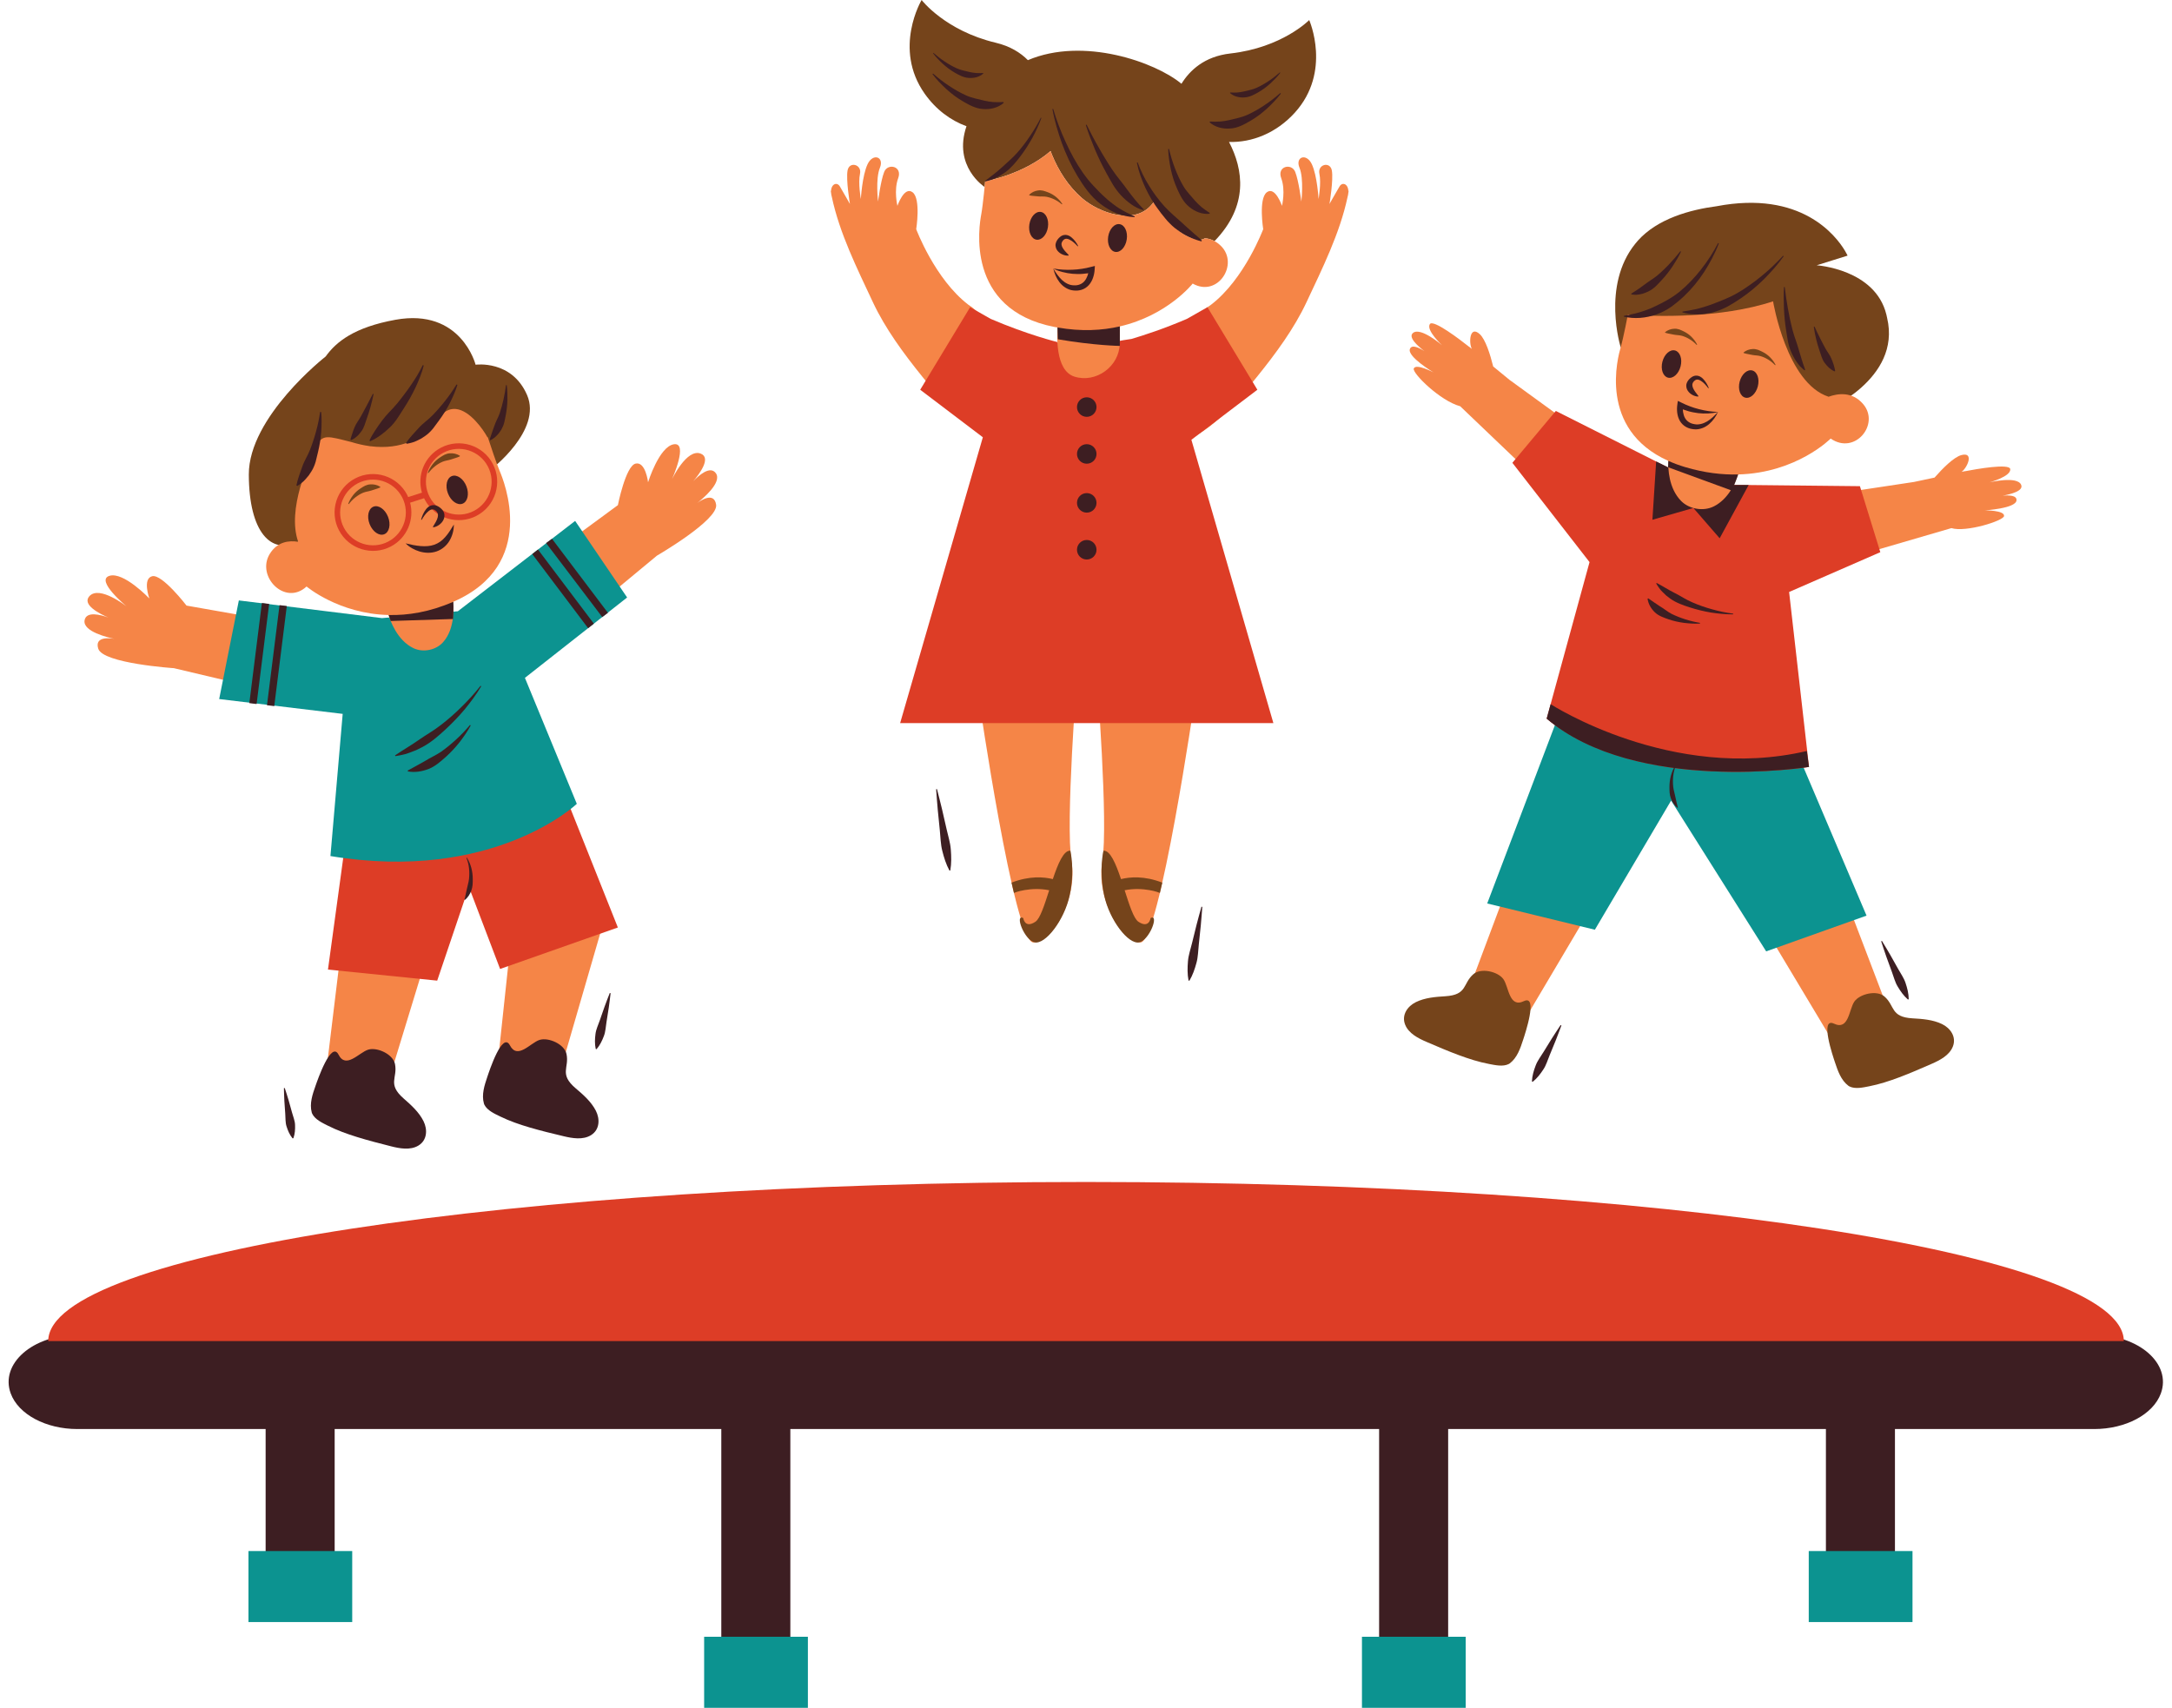 <?xml version="1.0" encoding="UTF-8"?><svg xmlns="http://www.w3.org/2000/svg" xmlns:xlink="http://www.w3.org/1999/xlink" height="396.4" preserveAspectRatio="xMidYMid meet" version="1.0" viewBox="-2.0 0.0 504.1 396.4" width="504.1" zoomAndPan="magnify"><g fill="#3D1E22" id="change1_1"><path d="M165.408 328.147H181.43V395.853H165.408z" fill="inherit"/><path d="M318.08 328.147H334.102V395.853H318.08z" fill="inherit"/><path d="M59.65 308.246H75.672V375.952H59.65z" fill="inherit"/><path d="M421.777 308.246H437.799V375.952H421.777z" fill="inherit"/><path d="M484.039,331.677H15.961c-7.311,0-13.687-3.402-15.471-8.255l0,0c-2.535-6.896,5.082-13.583,15.471-13.583 h468.078c10.389,0,18.006,6.688,15.471,13.583v0C497.726,328.275,491.35,331.677,484.039,331.677z" fill="inherit"/></g><g id="change2_3"><path d="M9.192,311.264c0-20.395,107.838-36.928,240.864-36.928s240.864,16.533,240.864,36.928" fill="#DD3D26"/></g><g fill="#75441B" id="change3_1"><path d="M435.985,73.809l-0.18-0.829l-0.004,0.001c-2.595-10.537-16.164-11.408-16.164-11.408l7.166-2.243 c0,0-0.189-0.432-0.609-1.134c-2.13-3.561-10.21-14.061-29.763-10.334c-6.145,0.807-13.706,2.869-18.289,7.982 c-0.221,0.247-0.428,0.499-0.632,0.752c-0.003,0.002-0.009,0.005-0.009,0.005h0.005c-7.842,9.733-3.359,23.999-3.359,23.999 l46.458,16.146l0.923-1.377C421.53,95.368,439.351,88.039,435.985,73.809z" fill="inherit"/><path d="M120.322,91.668c-3.571-8.207-11.942-7.016-11.942-7.016s-3.325-13.207-18.61-10.433 c-9.58,1.739-13.762,5.134-16.178,8.509l0,0c0,0-17.886,13.964-17.845,27.423c0.041,13.459,5.214,18.695,11.463,15.603l0,0 l44.725-16.774C111.935,108.98,123.893,99.875,120.322,91.668z" fill="inherit"/><path d="M301.855,4.657c0,0-6.265,6.404-18.297,7.755c-6.03,0.677-9.444,3.943-11.352,7.033 c-6.051-5.036-22.764-10.959-35.642-5.484c-1.734-1.749-4.132-3.25-7.449-4.04C217.338,7.118,211.898,0,211.898,0 s-6.702,11.241,0.71,21.743c2.612,3.701,6.045,6.219,9.704,7.552c-3.192,9.36,4.209,14.101,4.209,14.102 c0.079-0.804,0.127-1.338,0.127-1.338s8.676-1.406,15.179-6.998c0.101,0.284,0.211,0.565,0.325,0.845 c1.515,3.731,3.836,7.362,6.951,10.064c3.998,3.467,12.157,6.346,16.172,1.535c0.445-0.534,0.851-1.031,1.301-1.372 c1.323,3.367,3.977,8.045,8.794,9.365c1.012,0.278,1.743,0.175,2.253-0.207c0.743,0.06,1.506,0.266,2.258,0.673 c7.975-8.243,6.683-16.643,3.359-23.018c5.317,0.164,10.965-2.044,15.27-6.793C307.141,16.63,301.855,4.657,301.855,4.657z" fill="inherit"/></g><g fill="#F58547" id="change4_1"><path d="M351.173 196.977L339.043 229.311 352.171 236.157 370.056 205.966 352.961 197.393" fill="inherit"/><path d="M423.965 202.198L436.269 234.466 423.178 241.383 405.131 211.289 422.179 202.624" fill="inherit"/><path d="M225.15,161.821c0,0,8.247,56.924,12.676,56.924s10.32-10.099,8.866-18.822 c-1.454-8.722,1.301-43.381,1.301-43.381l-25.021,1.377L225.15,161.821z" fill="inherit"/><path d="M275.371,161.821c0,0-8.247,56.924-12.676,56.924c-4.428,0-10.32-10.099-8.866-18.822 c1.454-8.722-1.301-43.381-1.301-43.381l25.021,1.377L275.371,161.821z" fill="inherit"/><path d="M41.291,140.558c0,0-5.667-7.379-7.972-6.818c-2.305,0.561-0.661,5.164-0.661,5.164 s-5.992-6.308-9.289-5.246c-3.296,1.062,4,7.078,4,7.078s-6.277-4.954-8.618-2.369c-1.804,1.992,2.384,4.101,4.404,4.965 c-1.738-0.633-5.141-1.568-5.526,0.645c-0.458,2.626,5.506,4.007,6.948,4.301c-1.101-0.192-4.702-0.614-3.767,2.297 c1.1,3.424,17.545,4.505,17.545,4.505l23.97,5.681l3.999-15.797L41.291,140.558z" fill="inherit"/><path d="M141.405,117.243c0,0,1.808-9.126,4.123-9.645c2.315-0.519,2.882,4.336,2.882,4.336s2.575-8.311,6.001-8.82 c3.426-0.51-0.447,8.117-0.447,8.117s3.43-7.223,6.675-5.944c2.5,0.985-0.319,4.733-1.746,6.403 c1.277-1.338,3.913-3.684,5.239-1.872c1.575,2.151-3.159,6.033-4.321,6.936c0.902-0.66,3.943-2.635,4.395,0.389 c0.532,3.556-13.729,11.816-13.729,11.816l-18.967,15.719l-10.588-12.387L141.405,117.243z" fill="inherit"/><path d="M137.914 214.559L128.289 247.726 113.673 245.357 117.406 210.466 136.232 213.823" fill="inherit"/><path d="M98.536 217.027L88.444 250.054 73.864 247.479 78.088 212.644 96.865 216.267" fill="inherit"/><path d="M267.026,103.243c0.974,0.167,2.019,0.158,3.132-0.062c8.071-1.598,14.821-9.821,19.697-15.875 c4.248-5.274,8.494-11.016,11.379-17.179c3.636-7.769,7.734-15.963,9.521-24.407c0.095-0.332,0.151-0.637,0.175-0.918 c0.031-0.186,0.058-0.368,0.08-0.543l-0.069,0.076c-0.074-1.67-1.397-2.157-2.049-1.059c-0.911,1.536-2.332,4.068-2.332,4.068 s0.942-5.578,0.548-7.774c-0.393-2.196-3.355-1.422-2.889,0.752c0.467,2.174-0.193,5.868-0.193,5.868s-0.311-5.404-1.557-8.071 c-1.246-2.667-3.924-1.737-2.867,0.826c1.056,2.562,0.426,7.839,0.426,7.839s-0.598-4.844-1.433-6.912 c-0.835-2.069-4.28-1.315-3.234,1.489c1.046,2.804,0.175,6.416,0.175,6.416s-1.58-4.658-3.532-3.14 c-1.952,1.517-0.828,8.552-0.828,8.553c0,0-4.324,11.59-12.119,17.548c-0.316,0.241-0.586,0.425-0.822,0.565 c-1.918,1.734-4.203,3.536-6.973,5.393c-1.349,0.905-7.214,3.338-8.076,4.258c-4.166,4.445-5.953,10.693-3.169,16.35 C261.523,100.354,263.906,102.707,267.026,103.243z" fill="inherit"/><path d="M234.792,103.243c-0.974,0.167-2.019,0.158-3.132-0.062c-8.071-1.598-14.821-9.821-19.697-15.875 c-4.248-5.274-8.494-11.016-11.379-17.179c-3.636-7.769-7.734-15.963-9.521-24.407c-0.095-0.332-0.151-0.637-0.175-0.918 c-0.031-0.186-0.058-0.368-0.08-0.543l0.069,0.076c0.074-1.67,1.397-2.157,2.049-1.059c0.911,1.536,2.332,4.068,2.332,4.068 s-0.942-5.578-0.548-7.774c0.393-2.196,3.355-1.422,2.889,0.752c-0.467,2.174,0.193,5.868,0.193,5.868s0.311-5.404,1.557-8.071 c1.246-2.667,3.924-1.737,2.867,0.826c-1.056,2.562-0.426,7.839-0.426,7.839s0.598-4.844,1.433-6.912 c0.835-2.069,4.28-1.315,3.234,1.489c-1.046,2.804-0.175,6.416-0.175,6.416s1.58-4.658,3.532-3.14 c1.952,1.517,0.828,8.552,0.828,8.553c0,0,4.324,11.59,12.119,17.548c0.316,0.241,0.586,0.425,0.822,0.565 c1.918,1.734,4.203,3.536,6.973,5.393c1.349,0.905,7.214,3.338,8.076,4.258c4.166,4.445,5.953,10.693,3.169,16.35 C240.296,100.354,237.912,102.707,234.792,103.243z" fill="inherit"/><path d="M462.788,115.046c1.437-0.135,3.348-0.096,3.223,1.095c-0.199,1.893-7.378,2.313-7.378,2.313 s4.662-0.037,4.489,1.32c-0.141,1.109-8.873,3.839-12.217,2.801L408.319,135l4.702-18.732l29.197-4.407l4.768-1.011 c1.874-2.131,4.468-4.757,6.235-5.226c3.043-0.808,1.363,2.977,0.038,3.897l0.796-0.169l-0.006,0.021 c2.565-0.496,10.404-1.892,10.516-0.47c0.133,1.701-4.797,3.046-4.797,3.046s6.374-1.537,7.311,0.551 C467.722,113.938,464.721,114.706,462.788,115.046z" fill="inherit"/><path d="M328.594,81.5c-1.213-0.781-2.928-1.627-3.365-0.513c-0.695,1.772,5.484,5.452,5.484,5.452 s-4.121-2.18-4.593-0.895c-0.385,1.049,6.108,7.494,10.777,8.747l32.079,30.641l3.231-19.427L348.32,88.146l-3.767-3.093 c-0.682-2.755-1.775-6.28-3.127-7.51c-2.329-2.118-2.581,2.015-1.828,3.442l-0.629-0.517l-0.004,0.022 c-2.048-1.621-8.364-6.471-9.118-5.26c-0.902,1.448,2.855,4.913,2.855,4.913s-4.95-4.3-6.743-2.878 C324.725,78.244,327.034,80.308,328.594,81.5z" fill="inherit"/></g><g id="change2_2"><path d="M129.461 185.303L141.4 215.269 114.067 224.893 106.823 205.85 99.47 227.605 74.118 225.035 78.02 196.495 128.408 183.475" fill="#DD3D26"/></g><g fill="#0C9390" id="change5_1"><path d="M411.289 165.664L364.238 154.185 343.167 209.693 368.152 215.789 385.846 185.819 407.912 220.812 431.205 212.514z" fill="inherit"/><path d="M119.829,157.33l12.043,29.237c0,0-19.284,18.395-57.18,12.123l2.842-33l-28.665-3.442l4.564-22.888 l33.23,4.102l17.598-1.59l27.223-20.969l12.067,17.772L119.829,157.33z" fill="inherit"/><path d="M161.424 379.896H185.504V396.378H161.424z" fill="inherit"/><path d="M314.096 379.896H338.176V396.378H314.096z" fill="inherit"/><path d="M55.667 359.995H79.747V376.477H55.667z" fill="inherit"/><path d="M417.793 359.995H441.873V376.477H417.793z" fill="inherit"/></g><g id="change2_1"><path d="M434.405,128.16l-4.736-15.319l-29.386-0.309l-14.947-3.647l0.171-0.201L359.091,95.38l-10.082,12.039 l17.907,23.046l-9.952,36.334c21.115,17.677,60.889,11.207,60.889,11.207l-4.618-40.607L434.405,128.16z" fill="#DD3D26"/></g><g fill="#3D1E22" id="change1_50"><path d="M391.012 117.9L397.117 124.932 403.849 112.57 397.959 112.57z" fill="inherit"/><path d="M391.012 117.9L381.509 120.635 382.376 107.108 389.925 110.841z" fill="inherit"/></g><g><g id="change4_2"><path d="M113.945,109.242c-0.774-1.838-2.011-5.576-2.504-7.089c0,0,0,0,0,0c0,0,0,0,0,0 c-0.134-0.411-0.213-0.659-0.213-0.659s-0.039,0.001-0.096,0.003c-0.991-1.832-4.062-6.232-7.3-6.564 c-1.204-0.124-2.232,0.343-3.076,1.032c0,0-0.718,1.394-2.31,3.002c-0.054,0.104-0.107,0.206-0.15,0.297 c-0.005-0.002-0.01-0.004-0.015-0.006l0.157-0.283c-2.488,2.51-7.108,5.534-14.462,4.597c-0.003,0.006-0.006,0.012-0.009,0.019 c-0.092-0.018-0.178-0.036-0.268-0.055c-1.304-0.182-2.692-0.488-4.169-0.943c-5.367-1.327-6.717-1.971-8.182,1.069 c-1.688,3.503-6.798,14.585-4.139,22.092c-2.108-0.344-4.823-0.073-6.59,2.788c-3.242,5.249,3.566,12.205,8.533,7.583 c0,0,7.451,6.334,19.029,6.618c0.349,1.177,1.964,5.904,5.812,7.714c2.237,1.052,5.214,0.438,6.851-1.414 c2.789-3.153,2.437-8.059,2.288-9.34c0.025-0.011,0.049-0.019,0.074-0.03C122.97,131.061,114.93,111.579,113.945,109.242z" fill="#F58547"/></g><g id="change2_4"><path d="M100.334,103.91c-3.834,2.011-5.595,6.436-4.404,10.438l-3.199,1.023c-0.084-0.192-0.166-0.385-0.264-0.573 c-2.285-4.355-7.687-6.04-12.042-3.755c-4.355,2.285-6.04,7.687-3.755,12.042c2.285,4.356,7.687,6.04,12.042,3.755 c3.748-1.966,5.51-6.239,4.475-10.169l3.245-1.038c0.05,0.106,0.092,0.214,0.147,0.319c2.285,4.355,7.687,6.04,12.042,3.755 c4.355-2.285,6.04-7.687,3.755-12.042C110.092,103.31,104.69,101.625,100.334,103.91z M91.323,115.398 c1.953,3.724,0.513,8.344-3.211,10.298c-3.724,1.954-8.344,0.513-10.298-3.211c-1.954-3.724-0.513-8.344,3.211-10.298 C84.749,110.233,89.369,111.674,91.323,115.398z M111.232,108.265c1.954,3.724,0.513,8.344-3.211,10.298 c-3.724,1.954-8.344,0.513-10.298-3.211c-1.954-3.724-0.513-8.344,3.211-10.298C104.659,103.1,109.279,104.541,111.232,108.265z" fill="#DD3D26"/></g><g id="change1_51"><path d="M275.554,117.373c-1.06,0.519-2.126,1.022-3.211,1.475c-1.079,0.463-2.167,0.898-3.259,1.306 c-0.549,0.197-1.106,0.368-1.666,0.523c-0.555,0.172-1.103,0.343-1.635,0.571c-0.537,0.207-1.067,0.449-1.602,0.683 c-0.533,0.255-1.074,0.477-1.615,0.803l0.024,0.145c0.614,0.088,1.239,0.116,1.843,0.053c0.614-0.034,1.207-0.155,1.8-0.288 c1.182-0.277,2.245-0.882,3.315-1.412c1.072-0.532,2.117-1.11,3.132-1.732c1.008-0.636,2.007-1.279,2.952-2.002L275.554,117.373z" fill="#3D1E22"/></g><g id="change2_5"><path d="M274.511,102.075l15.313-11.615L278.239,71.3l-4.782,2.716c-5.364,2.306-10.066,3.829-12.863,4.654 c-4.895,0.603-10.994,2.8-17.129,0.871c0,0-0.041-0.008-0.111-0.019l0.16-0.103c0,0-6.93-1.686-15.576-5.403l-4.782-2.716 l-11.585,19.16l14.538,11.027l-19.195,66.34h42.666h1.293h42.666L274.511,102.075z" fill="#DD3D26"/></g><g id="change4_3"><path d="M281.367,57.077c-1.206-1.191-2.503-1.686-3.746-1.786c-0.509,0.383-1.24,0.485-2.253,0.207 c-4.817-1.321-7.471-5.999-8.794-9.365c-0.45,0.341-0.856,0.838-1.301,1.372c-4.015,4.811-12.174,1.932-16.172-1.535 c-3.115-2.701-5.436-6.332-6.951-10.064c-0.114-0.28-0.224-0.561-0.325-0.845c-6.503,5.592-15.179,6.998-15.179,6.998 s-0.48,5.369-0.915,7.734c-0.435,2.365-3.898,22.049,17.041,26.103c0.242,0.047,0.475,0.079,0.714,0.121 c-0.134,1.473-0.702,9.95,3.876,11.396c5.017,1.584,10.437-2.371,10.518-7.653c0.021-1.399,0.026-2.757,0.022-4.003 c11.112-2.566,16.909-9.941,16.909-9.941C280.615,69.116,285.646,61.303,281.367,57.077z" fill="#F58547"/></g><g id="change4_4"><path d="M430.418,93.782c-2.547-2.984-5.919-2.464-8.02-1.701c-9.762-3.152-12.885-22.143-12.885-22.143 c-12.271,4.051-27.551,3.466-32.252,3.164c-0.562,0.031-1.057,0.004-1.445-0.108c0,0-0.999,5.297-1.668,7.607 c-0.624,2.153-5.355,19.013,11.056,26.369c-0.072,1.747,0.045,6.386,3.012,9.348c1.883,1.879,5.157,2.409,7.536,1.219 c3.418-1.709,5.027-5.487,5.651-7.416c13.61-0.35,21.478-8.331,21.478-8.331C428.509,105.696,434.399,98.447,430.418,93.782z" fill="#F58547"/></g></g><g><g fill="#75441B"><g id="change3_2"><path d="M246.426,197.453c-1.558-0.152-2.87,2.992-4.078,6.585c-2.064-0.511-5.419-0.801-9.58,0.821l0.567,2.423 c-0.029-0.118,3.883-1.523,8.171-0.655c-1.083,3.385-2.105,6.577-3.181,7.298c-2.508,1.683-2.842-0.842-2.842-0.842 c-2.039-1.071,0.203,5.145,2.68,5.641s6.819-5.086,8.086-10.866C247.515,202.078,246.426,197.453,246.426,197.453z" fill="inherit"/></g><g id="change3_3"><path d="M267.188,207.282l0.567-2.423c-4.162-1.622-7.516-1.332-9.58-0.821c-1.208-3.592-2.52-6.736-4.078-6.585 c0,0-1.089,4.625,0.179,10.405c1.267,5.78,5.609,11.362,8.086,10.866c2.477-0.496,4.719-6.712,2.68-5.641 c0,0-0.334,2.525-2.842,0.842c-1.075-0.722-2.098-3.914-3.181-7.298C263.304,205.758,267.216,207.163,267.188,207.282z" fill="inherit"/></g><g id="change3_4"><path d="M346.91,227.246c-1.277-1.773-5.209-2.668-6.963-1.133c-2.502,2.189-1.328,4.792-6.507,5.115 c-2.266,0.141-4.714,0.324-6.838,1.367c-1.932,0.948-3.352,2.976-2.496,5.193c0.803,2.079,3.097,3.223,4.937,4.015 c2.509,1.08,5.013,2.159,7.576,3.105c2.273,0.839,4.602,1.589,6.987,2.039c1.348,0.255,3.225,0.693,4.567,0.004 c0.082-0.042,0.162-0.09,0.237-0.147c1.721-1.31,2.44-3.473,3.1-5.492c0.404-1.235,3.555-10.575,0.152-8.941 c-3.417,1.639-3.47-3.286-4.726-5.09C346.927,227.27,346.919,227.258,346.91,227.246z" fill="inherit"/></g><g id="change3_5"><path d="M428.391,232.444c1.268-1.78,5.194-2.697,6.957-1.17c2.513,2.176,1.354,4.785,6.535,5.08 c2.266,0.129,4.716,0.299,6.846,1.33c1.937,0.938,3.368,2.957,2.524,5.179c-0.792,2.083-3.079,3.239-4.915,4.042 c-2.503,1.094-5.001,2.186-7.56,3.146c-2.268,0.851-4.593,1.613-6.976,2.077c-1.347,0.262-3.221,0.71-4.567,0.028 c-0.083-0.042-0.163-0.089-0.238-0.146c-1.728-1.301-2.459-3.46-3.129-5.475c-0.41-1.233-3.612-10.555-0.2-8.94 c3.426,1.621,3.452-3.304,4.699-5.116C428.374,232.467,428.382,232.456,428.391,232.444z" fill="inherit"/></g><g id="change3_6"><path d="M78.824,116.941c0.249-0.722,0.649-1.379,1.117-2c0.479-0.612,1.069-1.153,1.744-1.585 c0.328-0.233,0.687-0.424,1.049-0.621c0.375-0.164,0.769-0.296,1.181-0.31c0.815-0.069,1.641,0.115,2.343,0.564l-0.015,0.144 c-0.387,0.197-0.742,0.282-1.084,0.401c-0.34,0.131-0.67,0.2-0.986,0.32c-0.627,0.206-1.299,0.252-1.932,0.522 c-0.624,0.267-1.227,0.627-1.78,1.073c-0.562,0.437-1.065,0.969-1.504,1.554L78.824,116.941z" fill="inherit"/><path d="M97.3,109.732c0.249-0.722,0.649-1.379,1.117-2c0.479-0.612,1.069-1.153,1.744-1.585 c0.328-0.233,0.687-0.424,1.049-0.621c0.375-0.164,0.769-0.296,1.181-0.31c0.815-0.069,1.641,0.115,2.343,0.564l-0.015,0.144 c-0.387,0.197-0.742,0.282-1.084,0.401c-0.34,0.131-0.67,0.2-0.986,0.32c-0.627,0.206-1.299,0.252-1.932,0.522 c-0.624,0.267-1.227,0.627-1.78,1.073c-0.562,0.437-1.065,0.969-1.504,1.554L97.3,109.732z" fill="inherit"/><path d="M244.552,47.344c-0.379-0.618-0.884-1.144-1.445-1.623c-0.569-0.468-1.226-0.848-1.94-1.11 c-0.351-0.148-0.723-0.252-1.098-0.359c-0.38-0.075-0.773-0.116-1.157-0.045c-0.769,0.103-1.496,0.443-2.053,1.003l0.044,0.131 c0.398,0.103,0.745,0.109,1.086,0.149c0.342,0.051,0.662,0.048,0.978,0.094c0.623,0.062,1.254-0.033,1.896,0.087 c0.633,0.119,1.265,0.329,1.868,0.628c0.61,0.289,1.185,0.679,1.712,1.13L244.552,47.344z" fill="inherit"/><path d="M410.1,84.691c-0.316-0.652-0.767-1.226-1.277-1.758c-0.52-0.522-1.136-0.965-1.82-1.297 c-0.335-0.182-0.694-0.322-1.057-0.466c-0.371-0.112-0.758-0.192-1.147-0.159c-0.775,0.027-1.533,0.293-2.143,0.794l0.031,0.134 c0.386,0.142,0.731,0.182,1.066,0.255c0.335,0.085,0.654,0.113,0.964,0.191c0.613,0.123,1.251,0.091,1.878,0.274 c0.618,0.181,1.226,0.453,1.797,0.81c0.578,0.348,1.112,0.793,1.591,1.294L410.1,84.691z" fill="inherit"/><path d="M391.892,79.981c-0.316-0.652-0.767-1.226-1.277-1.758c-0.52-0.522-1.136-0.965-1.82-1.297 c-0.335-0.182-0.694-0.322-1.057-0.466c-0.371-0.112-0.758-0.192-1.147-0.159c-0.775,0.027-1.533,0.293-2.143,0.794l0.031,0.134 c0.386,0.142,0.731,0.182,1.066,0.255c0.335,0.085,0.654,0.113,0.964,0.191c0.613,0.123,1.251,0.091,1.878,0.274 c0.618,0.181,1.226,0.453,1.797,0.81c0.578,0.348,1.112,0.793,1.591,1.294L391.892,79.981z" fill="inherit"/></g></g></g><g fill="#3D1E22"><g id="change1_8"><path d="M215.464,183.144c0.415,1.548,0.777,3.105,1.168,4.657l1.069,4.673c0.343,1.56,0.857,3.092,0.97,4.689 c0.125,1.596,0.172,3.204-0.115,4.867l-0.197,0.032c-0.802-1.485-1.271-3.024-1.661-4.576c-0.402-1.55-0.404-3.166-0.576-4.754 l-0.477-4.77c-0.125-1.596-0.278-3.186-0.378-4.786L215.464,183.144z" fill="inherit"/></g><g id="change1_9"><path d="M277.042,210.483c-0.092,1.456-0.238,2.902-0.355,4.354l-0.453,4.336c-0.164,1.443-0.158,2.916-0.552,4.319 c-0.382,1.405-0.842,2.797-1.635,4.13l-0.197-0.034c-0.294-1.523-0.255-2.988-0.138-4.44c0.105-1.454,0.611-2.837,0.946-4.25 l1.044-4.233c0.382-1.405,0.736-2.815,1.143-4.216L277.042,210.483z" fill="inherit"/></g><g id="change1_10"><path d="M360.387,238.002c-0.413,1.163-0.875,2.302-1.31,3.453c-0.452,1.144-0.918,2.28-1.399,3.408 c-0.48,1.129-0.801,2.339-1.489,3.363c-0.676,1.03-1.421,2.023-2.469,2.863l-0.178-0.091c0.064-1.341,0.429-2.529,0.865-3.68 c0.424-1.158,1.214-2.129,1.845-3.181c0.63-1.053,1.274-2.098,1.934-3.136c0.676-1.03,1.325-2.072,2.023-3.09L360.387,238.002z" fill="inherit"/></g><g id="change1_11"><path d="M434.782,218.392c0.663,1.06,1.277,2.142,1.917,3.212c0.624,1.078,1.233,2.162,1.826,3.254 c0.595,1.091,1.352,2.108,1.736,3.296c0.396,1.183,0.72,2.398,0.736,3.755l-0.182,0.084c-1.019-0.896-1.731-1.933-2.372-3.003 c-0.652-1.065-0.931-2.301-1.372-3.463c-0.442-1.161-0.869-2.329-1.281-3.505c-0.396-1.183-0.818-2.353-1.19-3.546L434.782,218.392 z" fill="inherit"/></g><g id="change1_12"><path d="M139.716,230.526c-0.117,1.121-0.286,2.229-0.427,3.344c-0.158,1.111-0.333,2.217-0.524,3.32 c-0.189,1.103-0.206,2.249-0.621,3.296c-0.402,1.05-0.881,2.08-1.688,3.028l-0.194-0.049c-0.264-1.217-0.199-2.351-0.058-3.466 c0.128-1.118,0.655-2.137,1.009-3.198c0.352-1.062,0.721-2.12,1.106-3.174c0.402-1.05,0.776-2.106,1.203-3.15L139.716,230.526z" fill="inherit"/></g><g id="change1_13"><path d="M64.088,252.524c0.325,0.944,0.596,1.897,0.896,2.845c0.282,0.951,0.548,1.905,0.797,2.862 c0.251,0.957,0.677,1.883,0.699,2.879c0.035,0.994-0.009,2.001-0.385,3.066l-0.197,0.034c-0.711-0.877-1.089-1.812-1.389-2.76 c-0.313-0.946-0.221-1.962-0.305-2.947c-0.085-0.985-0.154-1.973-0.206-2.964c-0.035-0.994-0.098-1.983-0.107-2.981L64.088,252.524 z" fill="inherit"/></g><g><g id="change1_45"><circle cx="250.224" cy="94.479" fill="inherit" r="2.267"/></g><g id="change1_46"><circle cx="250.224" cy="105.359" fill="inherit" r="2.267"/></g><g id="change1_47"><circle cx="250.224" cy="116.714" fill="inherit" r="2.267"/></g><g id="change1_48"><circle cx="250.224" cy="127.594" fill="inherit" r="2.267"/></g><g><g id="change1_14"><ellipse cx="257.357" cy="55.255" fill="inherit" rx="3.258" ry="2.179" transform="rotate(-81.182 257.35 55.254)"/></g><g id="change1_15"><ellipse cx="239.062" cy="52.417" fill="inherit" rx="3.258" ry="2.179" transform="rotate(-81.182 239.055 52.416)"/></g><g id="change1_16"><path d="M248.237,57.091c-0.393-0.754-0.892-1.451-1.597-2.033c-0.357-0.275-0.806-0.535-1.377-0.544 c-0.276,0.007-0.569,0.064-0.814,0.199c-0.136,0.054-0.243,0.132-0.344,0.217c-0.099,0.084-0.22,0.165-0.3,0.257 c-0.336,0.341-0.675,0.791-0.796,1.387c-0.124,0.601,0.099,1.237,0.437,1.64c0.339,0.415,0.753,0.688,1.186,0.867 c0.43,0.18,0.89,0.28,1.357,0.24l0.046-0.13c-0.314-0.325-0.597-0.616-0.851-0.906c-0.249-0.294-0.467-0.582-0.602-0.851 c-0.137-0.274-0.199-0.476-0.217-0.704c-0.02-0.231,0.065-0.539,0.275-0.82c0.195-0.249,0.401-0.436,0.671-0.48 c0.27-0.061,0.626,0.034,0.958,0.209c0.683,0.339,1.301,0.921,1.853,1.528L248.237,57.091z" fill="inherit"/></g><g id="change1_17"><path d="M242.46,62.327c0.749,0.139,1.497,0.21,2.24,0.26c0.744,0.034,1.483,0.064,2.218,0.014 c0.734-0.025,1.463-0.096,2.182-0.211c0.723-0.091,1.428-0.271,2.13-0.444l0.882-0.216l-0.06,0.889 c-0.046,0.673-0.168,1.252-0.376,1.862c-0.208,0.598-0.519,1.184-0.97,1.689c-0.449,0.505-1.057,0.897-1.705,1.094 c-0.324,0.115-0.655,0.14-0.983,0.18c-0.163,0.011-0.323,0-0.484,0c-0.161,0.003-0.321-0.009-0.481-0.039 c-0.644-0.067-1.263-0.323-1.796-0.657c-0.54-0.332-0.987-0.772-1.36-1.245C243.165,64.542,242.715,63.445,242.46,62.327z M242.46,62.327c0.583,0.986,1.222,1.922,2.007,2.658c0.793,0.718,1.723,1.212,2.707,1.237c0.121,0.016,0.243,0.017,0.367,0.004 c0.122-0.01,0.247-0.007,0.366-0.024c0.232-0.051,0.47-0.078,0.677-0.175c0.427-0.158,0.797-0.412,1.099-0.76 c0.594-0.69,0.954-1.746,1.046-2.707l0.821,0.672c-0.768,0.163-1.543,0.283-2.323,0.335c-0.779,0.064-1.561,0.031-2.334-0.024 c-0.773-0.077-1.539-0.202-2.283-0.404C243.866,62.944,243.136,62.686,242.46,62.327z" fill="inherit"/></g><g id="change1_18"><path d="M243.427,76.007l0.086,2.737c8.54,1.467,14.389,1.54,14.389,1.54v-4.527 C253.796,76.705,248.961,76.987,243.427,76.007z" fill="inherit"/></g><g id="change1_19"><path d="M242.432,25.265c0.777,2.629,1.745,5.2,2.889,7.676c1.125,2.482,2.422,4.883,3.966,7.093 c0.381,0.556,0.796,1.084,1.204,1.616c0.432,0.512,0.858,1.028,1.32,1.506c0.908,0.971,1.825,1.92,2.809,2.79 c0.233,0.235,0.49,0.438,0.742,0.649c0.251,0.212,0.504,0.425,0.771,0.615c0.264,0.195,0.52,0.407,0.792,0.593 c0.277,0.176,0.551,0.362,0.825,0.552c1.126,0.702,2.322,1.305,3.601,1.862l-0.038,0.18c-1.405-0.044-2.813-0.367-4.147-0.89 c-1.339-0.524-2.571-1.288-3.72-2.148c-2.304-1.746-3.952-4.138-5.394-6.527c-1.449-2.403-2.608-4.946-3.582-7.542 c-0.474-1.304-0.896-2.623-1.271-3.953c-0.376-1.33-0.706-2.671-0.949-4.033L242.432,25.265z" fill="inherit"/></g><g id="change1_20"><path d="M262.045,37.703c0.68,1.885,1.572,3.691,2.625,5.378c1.036,1.697,2.214,3.296,3.532,4.756 c1.316,1.47,2.855,2.684,4.284,4.002l0.536,0.501c0.173,0.175,0.355,0.339,0.545,0.494c0.369,0.325,0.75,0.636,1.111,0.981 c0.36,0.349,0.753,0.653,1.135,0.981c0.379,0.336,0.762,0.672,1.129,1.054l-0.091,0.174c-2.017-0.508-3.936-1.419-5.607-2.666 c-0.865-0.59-1.605-1.333-2.318-2.092c-0.352-0.384-0.661-0.807-0.992-1.207l-0.49-0.604l-0.459-0.628 c-0.3-0.422-0.628-0.822-0.903-1.26l-0.839-1.299l-0.751-1.349c-0.245-0.452-0.458-0.92-0.688-1.378 c-0.849-1.866-1.563-3.79-1.951-5.796L262.045,37.703z" fill="inherit"/></g><g id="change1_21"><path d="M239.696,27.367c-0.556,1.59-1.285,3.11-2.077,4.602c-0.817,1.477-1.736,2.904-2.757,4.268 c-1.035,1.346-2.13,2.7-3.522,3.733l-1.08,0.718c-0.179,0.119-0.366,0.227-0.563,0.32c-0.192,0.101-0.387,0.195-0.583,0.286 c-0.758,0.408-1.616,0.626-2.44,0.827l-0.054-0.127c1.362-1.039,2.646-1.999,3.85-3.093c1.171-1.114,2.445-2.135,3.542-3.367 c1.09-1.23,2.099-2.544,3.018-3.924c0.935-1.37,1.786-2.808,2.538-4.296L239.696,27.367z" fill="inherit"/></g><g id="change1_22"><path d="M250.183,28.929c0.891,1.804,1.818,3.587,2.821,5.323c0.492,0.872,0.996,1.736,1.522,2.585 c0.517,0.853,1.047,1.697,1.6,2.522c1.106,1.656,2.423,3.132,3.546,4.717c1.164,1.569,2.33,3.078,3.786,4.523l-0.095,0.172 c-1.03-0.247-1.98-0.763-2.84-1.367c-0.862-0.608-1.65-1.31-2.36-2.072c-0.706-0.766-1.326-1.6-1.865-2.479 c-0.532-0.884-1.019-1.787-1.515-2.679c-0.492-0.894-0.956-1.801-1.405-2.713c-0.44-0.917-0.855-1.843-1.255-2.774 c-0.776-1.874-1.519-3.755-2.124-5.687L250.183,28.929z" fill="inherit"/></g><g id="change1_23"><path d="M269.318,34.567c0.359,1.519,0.803,3.017,1.363,4.456c0.545,1.443,1.185,2.841,1.949,4.138 c0.378,0.651,0.838,1.244,1.313,1.801c0.472,0.56,0.936,1.102,1.414,1.627c0.478,0.525,0.977,1.036,1.54,1.5 c0.566,0.461,1.183,0.884,1.877,1.331l-0.041,0.192c-1.673,0.196-3.421-0.501-4.726-1.598c-1.365-1.083-2.098-2.664-2.772-4.129 c-0.334-0.744-0.624-1.5-0.877-2.263c-0.241-0.768-0.445-1.542-0.619-2.32c-0.321-1.563-0.565-3.129-0.617-4.713L269.318,34.567z" fill="inherit"/></g><g id="change1_24"><path d="M295.136,21.597c-1.174,1.029-2.404,1.991-3.696,2.839c-1.282,0.859-2.614,1.627-3.988,2.239 c-0.686,0.311-1.404,0.527-2.114,0.705c-0.709,0.183-1.401,0.355-2.096,0.504c-0.694,0.15-1.397,0.277-2.125,0.328 c-0.729,0.047-1.476,0.033-2.302-0.005l-0.078,0.18c1.249,1.131,3.078,1.577,4.776,1.441c1.74-0.091,3.254-0.953,4.653-1.755 c0.704-0.412,1.378-0.859,2.027-1.334c0.642-0.486,1.257-0.998,1.85-1.53c1.168-1.086,2.276-2.22,3.237-3.481L295.136,21.597z" fill="inherit"/></g><g id="change1_25"><path d="M295.042,16.805c-0.828,0.725-1.695,1.404-2.606,2.002c-0.904,0.606-1.843,1.147-2.812,1.579 c-0.483,0.219-0.99,0.372-1.491,0.497c-0.5,0.129-0.988,0.25-1.478,0.356c-0.489,0.106-0.985,0.195-1.498,0.231 c-0.514,0.033-1.041,0.024-1.623-0.004l-0.055,0.127c0.88,0.797,2.17,1.112,3.367,1.016c1.227-0.064,2.294-0.672,3.281-1.237 c0.496-0.29,0.972-0.606,1.429-0.941c0.452-0.343,0.886-0.704,1.305-1.079c0.823-0.766,1.605-1.565,2.282-2.454L295.042,16.805z" fill="inherit"/></g><g id="change1_26"><path d="M214.559,17.075c1.174,1.029,2.404,1.991,3.696,2.839c1.282,0.859,2.614,1.627,3.988,2.239 c0.686,0.311,1.404,0.527,2.114,0.705c0.709,0.183,1.401,0.355,2.096,0.504c0.694,0.15,1.397,0.277,2.125,0.328 c0.729,0.047,1.476,0.033,2.302-0.005l0.078,0.18c-1.249,1.131-3.078,1.577-4.776,1.441c-1.74-0.091-3.254-0.953-4.653-1.755 c-0.704-0.412-1.378-0.859-2.027-1.334c-0.642-0.486-1.257-0.998-1.85-1.53c-1.168-1.086-2.276-2.22-3.237-3.481L214.559,17.075z" fill="inherit"/></g><g id="change1_27"><path d="M214.653,12.283c0.828,0.725,1.695,1.404,2.606,2.002c0.904,0.606,1.843,1.147,2.812,1.579 c0.483,0.219,0.99,0.372,1.491,0.497c0.5,0.129,0.988,0.25,1.478,0.355c0.489,0.106,0.985,0.195,1.498,0.231 c0.514,0.033,1.041,0.024,1.623-0.004l0.055,0.127c-0.88,0.797-2.17,1.112-3.367,1.016c-1.227-0.064-2.294-0.672-3.281-1.237 c-0.496-0.29-0.972-0.606-1.429-0.941c-0.452-0.343-0.886-0.704-1.305-1.079c-0.823-0.766-1.605-1.565-2.282-2.454 L214.653,12.283z" fill="inherit"/></g><g id="change1_28"><ellipse cx="403.849" cy="89.121" fill="inherit" rx="3.258" ry="2.179" transform="rotate(-75.493 403.865 89.12)"/></g><g id="change1_29"><ellipse cx="385.925" cy="84.484" fill="inherit" rx="3.258" ry="2.179" transform="rotate(-75.493 385.94 84.483)"/></g><g id="change1_30"><path d="M394.593,90.045c-0.316-0.789-0.744-1.532-1.388-2.181c-0.328-0.309-0.749-0.612-1.316-0.678 c-0.276-0.02-0.572,0.007-0.829,0.118c-0.141,0.04-0.255,0.108-0.364,0.182c-0.107,0.073-0.236,0.142-0.324,0.226 c-0.368,0.306-0.75,0.72-0.93,1.301c-0.183,0.586-0.024,1.241,0.273,1.675c0.296,0.446,0.681,0.759,1.094,0.98 c0.41,0.222,0.857,0.367,1.326,0.373l0.058-0.125c-0.281-0.354-0.533-0.672-0.757-0.986c-0.218-0.317-0.407-0.625-0.515-0.907 c-0.109-0.286-0.151-0.493-0.146-0.722c0.003-0.232,0.118-0.53,0.355-0.789c0.219-0.229,0.442-0.394,0.716-0.411 c0.275-0.034,0.62,0.095,0.933,0.303c0.646,0.405,1.203,1.045,1.693,1.704L394.593,90.045z" fill="inherit"/></g><g id="change1_31"><path d="M418.961,75.854c0.123,0.963,0.335,1.903,0.547,2.851c0.229,0.942,0.502,1.875,0.824,2.796 c0.327,0.916,0.542,1.912,1.146,2.713c0.593,0.798,1.314,1.546,2.307,1.99l0.143-0.115c-0.183-1.059-0.496-1.919-0.85-2.776 c-0.17-0.432-0.397-0.828-0.65-1.22c-0.267-0.383-0.521-0.78-0.753-1.188c-0.223-0.413-0.448-0.826-0.659-1.248 c-0.224-0.416-0.437-0.84-0.646-1.266c-0.438-0.845-0.831-1.715-1.233-2.586L418.961,75.854z" fill="inherit"/></g><g id="change1_32"><path d="M411.832,59.356c-1.559,1.702-3.241,3.291-5.021,4.74c-0.885,0.731-1.797,1.425-2.732,2.078 c-0.932,0.658-1.882,1.287-2.866,1.849c-1.968,1.142-4.083,1.908-6.147,2.7c-1.043,0.381-2.107,0.694-3.196,0.976 c-1.094,0.252-2.21,0.441-3.38,0.619l-0.016,0.183c1.14,0.348,2.346,0.489,3.554,0.479c1.207-0.025,2.408-0.215,3.582-0.504 c1.167-0.313,2.289-0.769,3.347-1.331c1.051-0.577,2.059-1.211,3.037-1.878c1.964-1.324,3.766-2.847,5.433-4.49 c1.647-1.663,3.205-3.404,4.551-5.31L411.832,59.356z" fill="inherit"/></g><g id="change1_33"><path d="M396.75,56.415c-1.121,2.167-2.453,4.224-3.954,6.124c-0.743,0.956-1.534,1.871-2.372,2.734 c-0.83,0.869-1.707,1.688-2.628,2.444c-1.863,1.503-3.96,2.593-6.064,3.568l-0.799,0.359c-0.273,0.103-0.548,0.199-0.821,0.308 c-0.27,0.119-0.553,0.196-0.832,0.289c-0.282,0.084-0.559,0.196-0.846,0.265c-1.14,0.347-2.319,0.551-3.544,0.805l-0.006,0.184 c2.447,0.576,5.105,0.35,7.529-0.503c1.208-0.435,2.371-1.014,3.412-1.755c1.039-0.744,2.02-1.55,2.939-2.412 c1.838-1.724,3.429-3.669,4.781-5.751c0.672-1.044,1.295-2.115,1.862-3.212c0.568-1.097,1.088-2.215,1.515-3.375L396.75,56.415z" fill="inherit"/></g><g id="change1_34"><path d="M387.99,58.308c-0.796,1.018-1.631,2.004-2.519,2.928c-0.433,0.471-0.889,0.919-1.345,1.36l-0.691,0.653 c-0.234,0.212-0.477,0.413-0.714,0.62c-0.235,0.21-0.489,0.394-0.743,0.575c-0.255,0.18-0.503,0.371-0.771,0.526 c-0.26,0.166-0.512,0.342-0.757,0.524c-0.255,0.164-0.497,0.344-0.739,0.53c-0.117,0.101-0.238,0.192-0.365,0.272l-0.37,0.264 l-0.368,0.28l-0.382,0.252c-0.127,0.088-0.259,0.169-0.387,0.265c-0.127,0.1-0.259,0.19-0.397,0.26 c-0.271,0.166-0.551,0.333-0.838,0.547l0.031,0.181c0.341,0.057,0.689,0.068,1.045,0.077c0.359,0.012,0.689-0.076,1.037-0.135 c0.172-0.033,0.349-0.064,0.517-0.112c0.164-0.054,0.325-0.115,0.489-0.175c0.32-0.129,0.661-0.24,0.955-0.415 c1.264-0.606,2.149-1.694,3.06-2.656c0.915-0.973,1.715-2.03,2.451-3.12c0.716-1.105,1.402-2.218,1.958-3.406L387.99,58.308z" fill="inherit"/></g><g id="change1_35"><path d="M412.042,66.627c-0.104,1.686-0.065,3.372-0.003,5.063c0.039,0.845,0.109,1.689,0.183,2.534 c0.095,0.843,0.196,1.687,0.332,2.528c0.279,1.675,0.453,3.418,1.191,5.007c0.158,0.402,0.369,0.789,0.578,1.172 c0.211,0.382,0.416,0.765,0.694,1.114c0.264,0.355,0.509,0.712,0.818,1.031c0.32,0.311,0.634,0.617,0.978,0.887l0.147-0.11 c-0.118-0.43-0.265-0.823-0.407-1.211c-0.083-0.186-0.132-0.393-0.192-0.591c-0.057-0.2-0.127-0.391-0.189-0.585 c-0.136-0.381-0.24-0.778-0.355-1.168c-0.115-0.39-0.25-0.766-0.345-1.164c-0.11-0.391-0.231-0.776-0.359-1.16 c-0.114-0.391-0.244-0.777-0.382-1.162c-0.152-0.38-0.261-0.778-0.392-1.168c-0.13-0.391-0.248-0.786-0.345-1.188 c-0.416-1.598-0.747-3.227-1.041-4.868c-0.305-1.64-0.537-3.298-0.726-4.963L412.042,66.627z" fill="inherit"/></g><g id="change1_36"><path d="M394.677,98.424c-0.461,0.386-0.99,0.726-1.586,0.94c-0.59,0.217-1.248,0.341-1.892,0.274 c-0.163-0.004-0.323-0.024-0.479-0.06c-0.158-0.033-0.317-0.055-0.474-0.099c-0.312-0.106-0.631-0.199-0.925-0.378 c-0.594-0.325-1.108-0.834-1.445-1.42c-0.337-0.587-0.523-1.224-0.603-1.852c-0.078-0.639-0.079-1.231,0.014-1.899l0.123-0.882 l0.819,0.393c0.652,0.313,1.305,0.633,1.994,0.871c0.68,0.26,1.379,0.479,2.093,0.654c0.71,0.199,1.439,0.322,2.174,0.441 c0.737,0.104,1.484,0.188,2.245,0.205C396.257,96.653,395.591,97.634,394.677,98.424z M394.464,95.964 c-0.77,0.045-1.545,0.01-2.318-0.073c-0.768-0.105-1.54-0.233-2.29-0.455c-0.753-0.211-1.487-0.487-2.205-0.804l0.942-0.489 c-0.107,0.96,0.029,2.067,0.469,2.864c0.224,0.403,0.534,0.728,0.92,0.97c0.182,0.137,0.41,0.213,0.627,0.31 c0.113,0.041,0.236,0.064,0.353,0.099c0.119,0.038,0.239,0.062,0.36,0.071c0.968,0.178,1.98-0.115,2.903-0.655 c0.919-0.559,1.736-1.344,2.509-2.19C396.001,95.824,395.233,95.927,394.464,95.964z" fill="inherit"/></g><g><g id="change1_2"><path d="M386.946,177.704c-0.322,0.786-0.527,1.605-0.611,2.432l-0.052,0.62l-0.013,0.62l0.016,0.618 c0.013,0.205,0.035,0.41,0.051,0.614c0.023,0.204,0.06,0.406,0.095,0.607c0.038,0.201,0.094,0.399,0.139,0.596 c0.102,0.394,0.192,0.785,0.273,1.181c0.082,0.396,0.173,0.791,0.263,1.197c0.048,0.202,0.104,0.401,0.149,0.611 c0.05,0.207,0.114,0.411,0.152,0.638l-0.091,0.06c-0.178-0.14-0.343-0.296-0.499-0.461c-0.14-0.173-0.291-0.347-0.412-0.536 c-0.251-0.375-0.452-0.782-0.609-1.203c-0.155-0.422-0.251-0.864-0.291-1.31c-0.011-0.224-0.031-0.447-0.034-0.669l-0.006-0.666 c0.001-0.886,0.107-1.768,0.334-2.618c0.236-0.845,0.567-1.665,1.05-2.382L386.946,177.704z" fill="inherit"/></g><g id="change1_4"><path d="M400.275,142.436c-1.672-0.225-3.304-0.563-4.879-1.01c-1.584-0.426-3.112-0.962-4.571-1.598 c-1.478-0.615-2.763-1.503-4.162-2.203c-1.413-0.703-2.695-1.556-4.159-2.317l-0.119,0.117c0.201,0.358,0.435,0.69,0.669,1.026 l0.368,0.489l0.418,0.439c0.279,0.294,0.573,0.574,0.874,0.848l0.97,0.738c1.331,0.944,2.926,1.507,4.512,2.011 c1.586,0.511,3.221,0.91,4.894,1.194c1.685,0.252,3.391,0.433,5.147,0.418L400.275,142.436z" fill="inherit"/><path d="M392.56,144.567c-1.175-0.197-2.321-0.466-3.415-0.822c-1.098-0.346-2.152-0.763-3.148-1.248 c-0.991-0.508-1.789-1.232-2.72-1.761c-0.914-0.569-1.744-1.2-2.744-1.864l-0.149,0.105c0.187,1.269,0.852,2.332,1.706,3.158 c0.87,0.822,2.057,1.218,3.182,1.613c1.139,0.383,2.322,0.652,3.534,0.815c1.219,0.144,2.447,0.24,3.712,0.171L392.56,144.567z" fill="inherit"/></g><g id="change1_3"><path d="M356.964,166.799l0.92-3.36c0,0,28.08,18.212,59.46,10.867l0.51,3.7 C417.854,178.006,377.684,184.406,356.964,166.799z" fill="inherit"/></g></g><g id="change1_37"><path d="M389.125,108.42c-1.426-0.425-2.721-0.913-3.914-1.447l-0.069,1.469l14.825,5.432 c0,0,0.931-2.243,1.441-3.752C397.721,110.216,393.615,109.757,389.125,108.42z" fill="inherit"/></g><g><g id="change1_5"><path d="M123.22,241.365c2.084-0.657,5.77,0.978,6.257,3.258c0.695,3.251-1.803,4.635,2.154,7.992 c1.731,1.469,3.583,3.08,4.662,5.187c0.98,1.916,0.906,4.39-1.107,5.654c-1.887,1.186-4.409,0.73-6.358,0.264 c-2.657-0.636-5.308-1.269-7.929-2.045c-2.323-0.687-4.638-1.48-6.819-2.546c-1.233-0.603-2.999-1.374-3.662-2.729 c-0.041-0.083-0.076-0.169-0.102-0.26c-0.595-2.08,0.122-4.243,0.802-6.255c0.416-1.231,3.478-10.6,5.228-7.255 c1.757,3.358,4.746-0.557,6.832-1.251C123.193,241.373,123.206,241.369,123.22,241.365z" fill="inherit"/></g><g id="change1_6"><path d="M83.465,243.622c2.093-0.627,5.756,1.059,6.211,3.346c0.649,3.26-1.868,4.609,2.041,8.022 c1.71,1.493,3.539,3.13,4.588,5.252c0.953,1.929,0.844,4.402-1.186,5.638c-1.904,1.159-4.419,0.668-6.361,0.174 c-2.648-0.673-5.29-1.344-7.899-2.156c-2.313-0.72-4.617-1.546-6.782-2.642c-1.224-0.62-2.979-1.416-3.623-2.781 c-0.039-0.084-0.074-0.17-0.098-0.261c-0.566-2.088,0.182-4.241,0.89-6.243c0.433-1.225,3.627-10.55,5.329-7.181 c1.71,3.383,4.754-0.49,6.849-1.154C83.438,243.63,83.452,243.626,83.465,243.622z" fill="inherit"/></g><g id="change1_7"><path d="M106.242,199.095c0.322,0.786,0.527,1.605,0.611,2.432l0.052,0.62l0.013,0.62l-0.016,0.618 c-0.013,0.205-0.035,0.41-0.051,0.614c-0.023,0.204-0.06,0.406-0.095,0.607c-0.038,0.201-0.094,0.399-0.139,0.596 c-0.102,0.394-0.192,0.785-0.273,1.181c-0.082,0.396-0.173,0.791-0.263,1.197c-0.048,0.202-0.104,0.401-0.149,0.611 c-0.05,0.207-0.114,0.411-0.152,0.638l0.091,0.06c0.178-0.14,0.343-0.296,0.499-0.461c0.14-0.173,0.291-0.347,0.412-0.536 c0.251-0.375,0.452-0.782,0.609-1.203c0.155-0.422,0.251-0.864,0.291-1.31c0.011-0.224,0.031-0.447,0.034-0.669l0.006-0.666 c-0.001-0.886-0.107-1.768-0.334-2.618c-0.236-0.845-0.567-1.665-1.05-2.382L106.242,199.095z" fill="inherit"/></g><g><g id="change1_38"><path d="M96.121,84.743c-0.782,1.614-1.716,3.153-2.733,4.621c-0.501,0.738-1.016,1.466-1.563,2.17 c-0.52,0.721-1.087,1.409-1.64,2.102c-0.576,0.678-1.171,1.337-1.8,1.967c-0.604,0.649-1.189,1.309-1.717,2.023 c-0.518,0.723-1.062,1.428-1.541,2.201c-0.493,0.762-0.987,1.53-1.383,2.418l0.166,0.173c1.751-0.79,3.231-1.926,4.557-3.209 c1.358-1.262,2.263-2.912,3.269-4.445c0.485-0.783,0.98-1.556,1.426-2.361c0.451-0.8,0.868-1.62,1.267-2.445 c0.387-0.833,0.755-1.672,1.079-2.529c0.331-0.854,0.627-1.717,0.842-2.614L96.121,84.743z" fill="inherit"/></g><g id="change1_39"><path d="M84.537,91.407c-0.465,0.886-0.906,1.778-1.384,2.65c-0.23,0.44-0.462,0.877-0.701,1.31 c-0.23,0.436-0.462,0.871-0.703,1.299c-0.236,0.431-0.512,0.84-0.782,1.247c-0.27,0.406-0.489,0.835-0.678,1.274 c-0.181,0.449-0.359,0.888-0.503,1.364c-0.086,0.223-0.157,0.461-0.229,0.707c-0.072,0.241-0.158,0.476-0.217,0.759 l0.132,0.128c0.263-0.095,0.509-0.229,0.749-0.374c0.218-0.157,0.436-0.322,0.64-0.503c0.389-0.362,0.74-0.763,1.032-1.187 c0.619-0.839,0.856-1.862,1.195-2.81c0.344-0.949,0.651-1.908,0.919-2.876c0.253-0.974,0.514-1.94,0.704-2.929L84.537,91.407z" fill="inherit"/></g><g id="change1_40"><path d="M103.944,89.238c-0.79,1.295-1.641,2.549-2.578,3.724l-0.701,0.879l-0.728,0.852 c-0.232,0.291-0.494,0.557-0.738,0.836c-0.244,0.279-0.499,0.549-0.762,0.809c-1.023,1.078-2.273,1.884-3.24,2.97 c-0.979,1.101-2.014,2.108-2.954,3.482l0.121,0.207c0.414-0.05,0.804-0.155,1.2-0.26l0.583-0.183 c0.188-0.072,0.37-0.154,0.553-0.237c0.365-0.166,0.724-0.348,1.077-0.54c0.338-0.21,0.668-0.434,0.995-0.663 c0.331-0.226,0.632-0.485,0.914-0.764c0.28-0.281,0.561-0.562,0.807-0.874c0.485-0.631,0.955-1.266,1.411-1.904 c0.237-0.312,0.463-0.632,0.677-0.96c0.214-0.327,0.445-0.642,0.643-0.978l0.594-1.006l0.559-1.022 c0.346-0.696,0.679-1.394,0.981-2.106c0.308-0.709,0.581-1.429,0.807-2.17L103.944,89.238z" fill="inherit"/></g><g id="change1_41"><path d="M72.298,95.617c-0.224,1.5-0.519,2.986-0.925,4.434l-0.303,1.082l-0.338,1.068 c-0.101,0.358-0.238,0.705-0.355,1.057c-0.116,0.352-0.246,0.699-0.388,1.042c-0.523,1.392-1.361,2.62-1.829,3.997 c-0.473,1.395-1.035,2.726-1.366,4.357l0.192,0.143c0.362-0.207,0.68-0.456,1.004-0.706l0.466-0.395 c0.145-0.139,0.28-0.286,0.417-0.433c0.272-0.295,0.531-0.602,0.782-0.916c0.229-0.325,0.446-0.659,0.658-0.998 c0.217-0.337,0.393-0.693,0.545-1.059c0.149-0.368,0.298-0.736,0.403-1.119c0.201-0.77,0.387-1.537,0.559-2.303 c0.097-0.38,0.181-0.762,0.25-1.147c0.07-0.385,0.16-0.764,0.212-1.151l0.156-1.158l0.117-1.159 c0.048-0.776,0.083-1.549,0.084-2.322c0.008-0.772-0.021-1.542-0.101-2.313L72.298,95.617z" fill="inherit"/></g><g id="change1_42"><path d="M115.424,89.392c-0.134,1.121-0.312,2.234-0.567,3.322c-0.243,1.09-0.536,2.159-0.88,3.198 c-0.19,0.514-0.401,1.019-0.649,1.5c-0.219,0.495-0.451,0.968-0.61,1.481c-0.196,0.491-0.348,1.013-0.538,1.525 c-0.159,0.537-0.384,1.034-0.523,1.653l0.138,0.121c0.543-0.28,1.071-0.633,1.474-1.08c0.45-0.422,0.782-0.924,1.109-1.434 c0.283-0.525,0.537-1.075,0.663-1.658c0.151-0.577,0.233-1.164,0.357-1.735c0.215-1.15,0.336-2.306,0.37-3.459 c0.014-1.154-0.001-2.3-0.16-3.439L115.424,89.392z" fill="inherit"/></g><g id="change1_43"><path d="M126.117 125.053L139.09 142.234 137.776 143.218 124.736 126.042z" fill="inherit"/></g><g id="change1_44"><path d="M122.862 127.546L135.83 144.748 134.495 145.798 121.534 128.605z" fill="inherit"/></g><g id="change1_49"><ellipse cx="85.923" cy="120.798" fill="inherit" rx="2.297" ry="3.436" transform="rotate(-21.314 85.924 120.796)"/><ellipse cx="104.11" cy="113.701" fill="inherit" rx="2.297" ry="3.436" transform="rotate(-21.314 104.111 113.699)"/><path d="M92.14,126.115c1.207,0.294,2.359,0.538,3.486,0.628c1.122,0.094,2.207,0.029,3.171-0.31 c0.957-0.345,1.816-0.941,2.537-1.784c0.739-0.827,1.35-1.836,1.998-2.903c0.011,1.25-0.302,2.5-0.946,3.646 c-0.629,1.146-1.736,2.131-3.051,2.587c-1.319,0.46-2.724,0.384-3.953,0.023C94.152,127.628,93.023,127.009,92.14,126.115z" fill="inherit"/><path d="M95.73,120.607c0.232-0.866,0.587-1.697,1.181-2.457c0.305-0.364,0.708-0.734,1.293-0.874 c0.286-0.055,0.6-0.064,0.883,0.019c0.153,0.025,0.281,0.081,0.404,0.145c0.121,0.063,0.265,0.119,0.367,0.197 c0.424,0.275,0.875,0.66,1.136,1.246c0.265,0.591,0.18,1.296-0.076,1.788c-0.255,0.504-0.618,0.88-1.023,1.163 c-0.402,0.284-0.852,0.491-1.342,0.556l-0.077-0.123c0.25-0.406,0.474-0.77,0.67-1.127c0.189-0.359,0.348-0.705,0.426-1.014 c0.078-0.313,0.096-0.535,0.063-0.775c-0.032-0.242-0.19-0.54-0.47-0.782c-0.258-0.212-0.513-0.358-0.801-0.341 c-0.292-0.002-0.637,0.177-0.939,0.434c-0.626,0.505-1.129,1.245-1.559,1.996L95.73,120.607z" fill="inherit"/><path d="M109.528,159.179c-1.341,1.696-2.789,3.304-4.328,4.808c-1.52,1.522-3.135,2.94-4.825,4.245 c-1.675,1.333-3.549,2.352-5.274,3.567c-1.737,1.229-3.568,2.258-5.406,3.519l0.062,0.174c0.551-0.072,1.093-0.189,1.64-0.306 l0.814-0.198l0.786-0.272c0.526-0.181,1.046-0.384,1.561-0.596l1.494-0.742c1.969-1.046,3.658-2.525,5.273-4.017 c1.623-1.491,3.145-3.077,4.555-4.751c1.381-1.699,2.692-3.449,3.803-5.33L109.528,159.179z" fill="inherit"/><path d="M107.078,168.266c-0.987,1.176-2.042,2.293-3.166,3.319c-1.114,1.034-2.283,1.994-3.496,2.865 c-1.236,0.855-2.603,1.42-3.825,2.203c-1.259,0.749-2.537,1.384-3.962,2.188l0.028,0.201c1.617,0.305,3.298,0.018,4.82-0.565 c1.529-0.602,2.76-1.712,3.948-2.757c1.184-1.063,2.261-2.22,3.234-3.45c0.954-1.245,1.857-2.517,2.59-3.896L107.078,168.266z" fill="inherit"/><path d="M46.461 150.818H69.88V152.519H46.461z" fill="inherit" transform="rotate(-82.859 58.175 151.676)"/><path d="M62.876 140.451L59.965 163.68 61.652 163.884 64.564 140.66z" fill="inherit"/><path d="M103.207,139.672c-5.489,2.392-10.553,3.178-15.009,3.071l0.476,1.388l14.484-0.462 c0,0,0.158-2.863,0.052-3.998C103.209,139.671,103.208,139.672,103.207,139.672z" fill="inherit"/></g></g></g></g></g></g></svg>